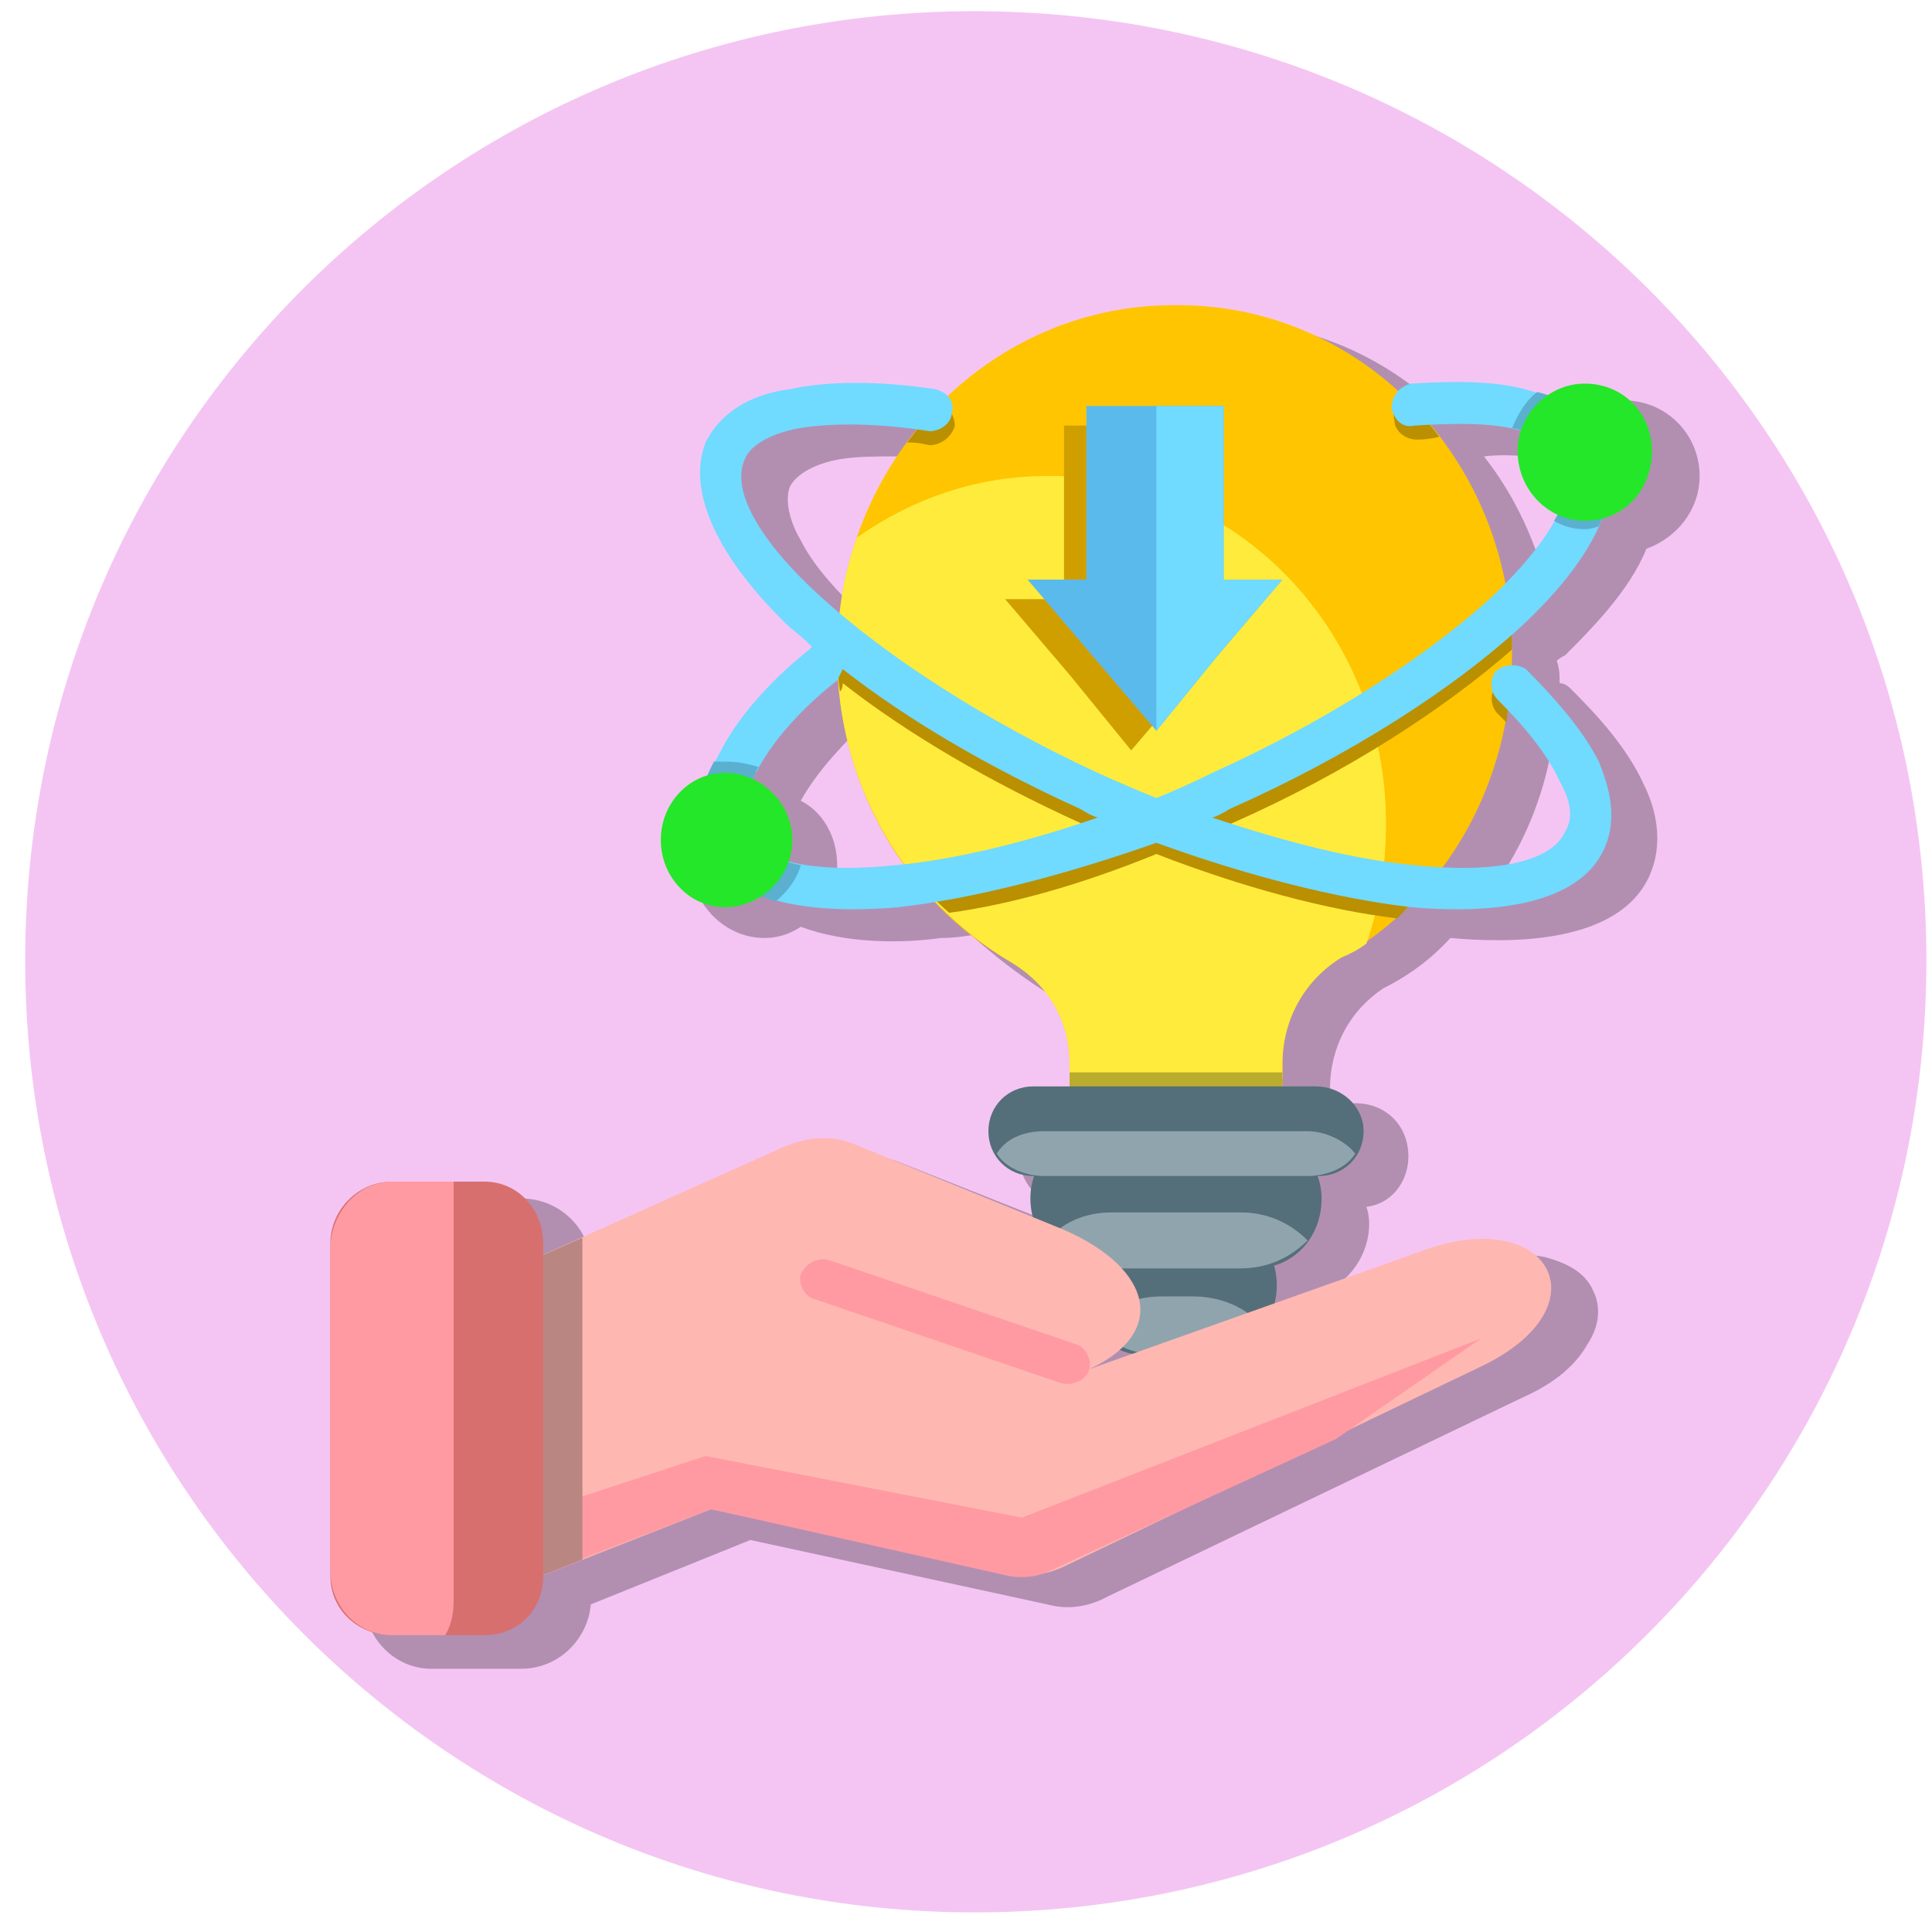 <svg version="1.2" xmlns="http://www.w3.org/2000/svg" viewBox="0 0 69 69" width="69" height="69"><style>.a{fill:#f4c5f3}.b{fill:#b28fb1}.c{fill:#ffc500}.d{fill:#ffeb3c}.e{fill:#baac2c}.f{fill:#546f7a}.g{fill:#90a4ad}.h{fill:#ffb7b2}.i{fill:#ff9aa2}.j{fill:#ba8682}.k{fill:#d86f6f}.l{fill:#cf9f00}.m{fill:#5bbaec}.n{fill:#70daff}.o{fill:#ba8f00}.p{fill:#5bb0cf}.q{fill:#24e729}</style><path fill-rule="evenodd" class="a" d="m34.8 68.3c-18.7 0-33.9-15.2-33.9-34 0-18.8 15.2-33.9 33.9-33.9 18.8 0 34 15.1 34 33.9 0 18.8-15.2 34-34 34z"/><path fill-rule="evenodd" class="b" d="m28.6 33.1q-0.6 0.4-1.3 0.4c-1.4 0-2.6-1.2-2.6-2.6 0-1.2 0.7-2.2 1.8-2.5q0.1-0.4 0.3-0.8c0.8-1.4 2-2.6 3.2-3.7q-0.3-0.2-0.5-0.5c-1.7-1.5-4.2-4.4-3.1-6.8 0.6-1.3 1.9-1.9 3.2-2.2 1.6-0.3 3.6-0.2 5.2 0.1q0.2 0 0.4 0.1c2.2-2 5.1-3.1 8.1-3.1 3-0.1 5.8 1 8 3q0.2-0.1 0.5-0.2c1.4-0.1 3-0.1 4.4 0.3q0.2 0 0.4 0.1 0.6-0.4 1.4-0.4c1.5 0 2.7 1.2 2.7 2.7 0 1.2-0.8 2.2-1.9 2.6-0.6 1.5-2 2.9-2.9 3.8q-0.2 0.1-0.3 0.2 0.1 0.3 0.1 0.6v0.2q0.2 0 0.4 0.2c1 1 2 2.1 2.6 3.4 0.5 1 0.7 2.2 0.2 3.3-1.1 2.4-4.9 2.4-7.1 2.2q-1 1.1-2.4 1.8c-1.2 0.8-1.9 2.1-1.9 3.6v0.5h0.9c1.1 0 1.9 0.8 1.9 1.9 0 0.9-0.6 1.7-1.5 1.8q0.1 0.3 0.1 0.6c0 1.1-0.7 2.1-1.7 2.5q0 0.3 0.1 0.6 0 0.1-0.1 0.2l5.1-1.8c0.9-0.3 2-0.5 2.9-0.3 0.7 0.2 1.4 0.5 1.7 1.2 0.3 0.6 0.2 1.3-0.2 1.9-0.5 0.9-1.4 1.5-2.3 1.9l-14.8 7.1q-1.1 0.6-2.2 0.3l-10.6-2.3-5.7 2.3c-0.1 1.2-1.1 2.3-2.5 2.3h-3.2c-1.3 0-2.4-1.1-2.4-2.5v-11.8c0-1.4 1.1-2.5 2.4-2.5h3.2c1.4 0 2.5 1.1 2.5 2.4l8.1-3.6c0.9-0.4 1.9-0.5 2.9-0.1l5.8 2.3q0 0 0-0.1 0-0.3 0-0.6c-0.8-0.1-1.5-0.9-1.5-1.8 0-1.1 0.9-1.9 1.9-1.9h1v-0.5c0-1.5-0.7-2.8-2-3.5q-1.4-0.9-2.6-2-0.6 0.1-1.1 0.1c-1.4 0.2-3.4 0.2-5-0.4zm0-4.5c0.8 0.4 1.3 1.3 1.3 2.3q0 0.3 0 0.5c1 0.3 2.3 0.2 3.3 0.1-1.1-1.7-1.9-3.7-2.1-5.9-0.9 0.9-1.9 1.9-2.5 3zm28.1-9.2c-0.8-0.5-1.4-1.4-1.4-2.4q0-0.3 0.1-0.6c-0.8-0.1-1.6-0.2-2.4-0.1 1.1 1.4 1.9 3.1 2.3 4.9 0.5-0.6 1-1.2 1.4-1.8zm-25.5 2.9c0.3-2.1 1.1-4.2 2.5-5.9q-0.9-0.1-1.7-0.1c-0.7 0-1.4 0-2 0.1-0.6 0.1-1.5 0.4-1.8 1-0.2 0.6 0.1 1.4 0.4 1.9 0.5 1 1.4 1.9 2.2 2.7q0.2 0.1 0.4 0.3zm24.2 4.5c-0.3 1.7-1 3.4-2 4.8 0.7 0 1.4 0 2.1-0.2 0.5-0.1 1.3-0.4 1.6-1 0.2-0.4 0-1.1-0.2-1.5-0.4-0.8-0.9-1.5-1.5-2.1z"/><path fill-rule="evenodd" class="c" d="m41.9 10.9c6.7-0.1 12.1 5.5 12.1 12.4 0 4.7-2.4 8.8-6.1 10.9-1.3 0.8-2.1 2.2-2.1 3.8v2.8h-7.6v-2.8c0-1.6-0.8-2.9-2.2-3.7-3.6-2.1-6.1-6.2-6.1-10.9 0-6.9 5.4-12.5 12-12.5z"/><path fill-rule="evenodd" class="d" d="m48.8 33.7q-0.4 0.3-0.9 0.5c-1.3 0.8-2.1 2.2-2.1 3.8v0.5q-1.1 1.1-2.4 1.9-0.3 0.1-0.6 0.4h-4.6v-2.8c0-1.6-0.8-2.9-2.2-3.7-3.6-2.2-6.1-6.2-6.1-10.9q0-2.2 0.7-4.2c2-1.4 4.3-2.2 6.8-2.2 6.7-0.1 12.1 5.5 12.1 12.4q0 2.3-0.7 4.3z"/><path fill-rule="evenodd" class="e" d="m45.8 38.3v0.6c-0.7 0.7-1.5 0.9-2.4 1.5q-0.3 0.2-0.6 0.4h-4.6v-2.5z"/><path fill-rule="evenodd" class="f" d="m40.9 48.4h2.2c1.4 0 2.5-1.1 2.5-2.5 0-1.4-1.1-2.5-2.5-2.5h-2.2c-1.3 0-2.5 1.1-2.4 2.5 0 1.4 1.1 2.5 2.4 2.5z"/><path fill-rule="evenodd" class="g" d="m41.5 48.4h1.1c1 0 1.9-0.4 2.4-1.1-0.5-0.6-1.4-1-2.4-1h-1.1c-1 0-1.9 0.4-2.5 1 0.6 0.7 1.5 1.1 2.5 1.1z"/><path fill-rule="evenodd" class="f" d="m39.2 40.4h5.6c1.3 0 2.4 1.1 2.4 2.4 0 1.4-1 2.5-2.4 2.5h-5.6c-1.3 0-2.4-1.1-2.4-2.5 0-1.3 1-2.4 2.4-2.4z"/><path fill-rule="evenodd" class="g" d="m46.7 44.3c-0.6 0.6-1.4 1-2.4 1h-4.6c-0.9 0-1.8-0.4-2.3-1 0.5-0.6 1.3-1 2.3-1h4.6c1 0 1.8 0.4 2.4 1z"/><path fill-rule="evenodd" class="f" d="m36.9 38.8h10.1c0.9 0 1.7 0.7 1.7 1.6 0 0.9-0.7 1.6-1.6 1.6h-10.2c-0.9 0-1.6-0.7-1.6-1.6 0-0.9 0.7-1.6 1.6-1.6z"/><path fill-rule="evenodd" class="g" d="m48.4 41.2c-0.3 0.5-1 0.8-1.7 0.8h-9.4c-0.7 0-1.4-0.3-1.7-0.8 0.3-0.5 0.9-0.8 1.7-0.8h9.4c0.7 0 1.4 0.4 1.7 0.8z"/><path fill-rule="evenodd" class="h" d="m30.6 40.9l7.1 2.9c3.3 1.3 4.2 3.7 1.2 5.1l12.1-4.3c4.4-1.5 6.3 2.1 1.9 4.2l-14.8 7.1q-1 0.5-2 0.3l-10.7-2.3-8.4 3.3 0.2-11.4 10.7-4.8c0.9-0.4 1.8-0.5 2.7-0.1z"/><path class="i" d="m29.1 46.4c-0.4-0.1-0.6-0.6-0.5-0.9 0.2-0.4 0.6-0.6 1-0.5l8.8 3c0.4 0.1 0.6 0.6 0.5 0.9-0.1 0.4-0.6 0.6-1 0.5z"/><path fill-rule="evenodd" class="i" d="m52.9 47.8l-5.2 3.6-10.2 4.7q-0.6 0.3-1.4 0.2l-10.7-2.4-6 2.3v-2.3l5.8-1.9 11.3 2.2z"/><path fill-rule="evenodd" class="j" d="m20.8 55.7l-3.8 1.5 0.2-11.4 3.6-1.6q0 0.1 0 0.2c0 0 0 11.3 0 11.3z"/><path fill-rule="evenodd" class="k" d="m14 42.2h3.3c1.2 0 2.1 1 2.1 2.2v11.9c0 1.2-0.9 2.1-2.1 2.1h-3.3c-1.2 0-2.2-0.9-2.2-2.1v-11.9c0-1.2 1-2.2 2.2-2.2z"/><path fill-rule="evenodd" class="i" d="m16.2 42.2q0 0.2 0 0.3v14.7q0 0.7-0.3 1.2h-1.9c-1.2 0-2.2-1-2.2-2.3v-11.5c0-1.3 1-2.4 2.2-2.4z"/><path fill-rule="evenodd" class="l" d="m38 15.2h4.9v6.2h2.1l-2.3 2.7-2.3 2.7-2.2-2.7-2.3-2.7h2.1z"/><path fill-rule="evenodd" class="m" d="m38.8 14.5h4.9v6.2h2.1l-2.3 2.7-2.2 2.7-2.3-2.7-2.3-2.7h2.1z"/><path fill-rule="evenodd" class="n" d="m41.3 14.5h2.4v6.2h2.1l-2.3 2.7-2.2 2.7v-5.4z"/><path fill-rule="evenodd" class="o" d="m50.2 14.3q0.7 0.6 1.2 1.3-0.4 0.1-0.8 0.1c-0.4 0-0.8-0.3-0.8-0.7-0.1-0.3 0.1-0.6 0.4-0.7zm3.6 7q0.2 0.9 0.2 1.9c-2.4 2.1-5.9 4.4-10 6.2q-0.4 0.2-0.7 0.3c2.7 0.9 5.2 1.5 7.3 1.7q0.3 0 0.5 0-0.6 0.8-1.2 1.4c-2.5-0.3-5.5-1.1-8.6-2.3-2.7 1.1-5.2 1.8-7.4 2.1q-0.7-0.6-1.2-1.3c1.9-0.2 4.2-0.8 6.6-1.6q-0.3-0.1-0.7-0.3c-3.3-1.5-6.2-3.2-8.5-5q0 0.2-0.1 0.3-0.1-0.6-0.1-1.3 0-0.5 0.1-1c2.2 2 5.5 4 9.3 5.7q1 0.4 2 0.9 1-0.4 2.1-0.9c4.1-1.9 7.6-4.2 9.9-6.3q0.3-0.3 0.5-0.5zm0.2 2.9q-0.1 0.8-0.2 1.6-0.2-0.2-0.3-0.3c-0.3-0.3-0.3-0.8 0-1.1q0.2-0.2 0.5-0.2zm-21.6-8.4q0.6-0.8 1.2-1.4c0.3 0.1 0.5 0.5 0.5 0.8-0.1 0.4-0.5 0.7-0.9 0.7q-0.4-0.1-0.8-0.1z"/><path class="n" d="m28.9 23.2q0.1-0.1 0.1-0.1-0.4-0.4-0.8-0.7c-2.5-2.4-3.7-4.8-3-6.6 0.5-1 1.5-1.7 3-1.9 1.4-0.3 3.2-0.3 5.2 0 0.4 0.1 0.7 0.4 0.6 0.8 0 0.4-0.4 0.7-0.8 0.7-1.9-0.3-3.5-0.3-4.7-0.1-1 0.2-1.7 0.6-1.9 1.1-0.5 1.1 0.5 2.9 2.7 4.9 2.3 2.1 5.8 4.4 9.9 6.3q1.1 0.5 2.1 0.9 1-0.4 2-0.9c4.2-1.9 7.7-4.2 10-6.3 2.1-2 3.1-3.8 2.6-4.9-0.2-0.5-0.7-0.8-1.5-1-1-0.3-2.3-0.3-3.9-0.2-0.4 0.1-0.7-0.2-0.8-0.6 0-0.5 0.3-0.8 0.7-0.9 1.7-0.1 3.2-0.1 4.4 0.3 1.2 0.3 2.1 0.9 2.5 1.8 0.8 1.8-0.4 4.2-3 6.6-2.4 2.2-6.1 4.6-10.4 6.5q-0.3 0.2-0.6 0.3c2.7 0.9 5.1 1.5 7.2 1.7 2.9 0.3 4.9-0.1 5.4-1.2 0.3-0.5 0.2-1.1-0.2-1.8-0.4-0.9-1.2-1.9-2.2-2.9-0.3-0.3-0.3-0.7-0.1-1 0.3-0.3 0.8-0.3 1.1-0.1 1.2 1.2 2.1 2.3 2.6 3.3 0.5 1.2 0.6 2.2 0.2 3.1-0.8 1.8-3.4 2.4-6.9 2.1-2.6-0.3-5.8-1.1-9.1-2.3-3.4 1.2-6.6 2-9.2 2.3-3.5 0.3-6.1-0.3-6.9-2.1-0.4-1-0.2-2.2 0.5-3.4 0.6-1.2 1.7-2.5 3.2-3.7zm1.2 0.7q-0.1 0.2-0.2 0.4c-1.4 1.1-2.4 2.3-2.9 3.3-0.5 0.8-0.7 1.6-0.4 2.1 0.5 1.1 2.5 1.5 5.4 1.2 2.1-0.2 4.6-0.8 7.2-1.7q-0.3-0.1-0.6-0.3c-3.3-1.5-6.2-3.2-8.5-5z"/><path class="p" d="m55.5 18.6c0.5-0.8 0.7-1.6 0.4-2.2-0.2-0.5-0.7-0.8-1.5-1q-0.2-0.1-0.4-0.1c0.2-0.5 0.5-1 0.9-1.3 1.2 0.3 2 0.9 2.4 1.8 0.4 0.9 0.3 1.9-0.2 3q-0.3 0.1-0.5 0.1-0.6 0-1.1-0.3z"/><path class="p" d="m27.7 32.2c-1.2-0.4-2.1-1-2.5-1.9-0.4-0.9-0.3-2 0.3-3.1q0.2 0 0.4 0 0.6 0 1.2 0.2-0.1 0.1-0.1 0.2c-0.5 0.8-0.7 1.6-0.4 2.1 0.3 0.6 1 1 2 1.2q-0.2 0.7-0.9 1.3z"/><path fill-rule="evenodd" class="q" d="m56.6 18.6c-1.3 0-2.4-1.1-2.4-2.5 0-1.3 1.1-2.4 2.4-2.4 1.4 0 2.4 1.1 2.4 2.4 0 1.4-1 2.5-2.4 2.5z"/><path fill-rule="evenodd" class="q" d="m25.9 32.4c-1.3 0-2.3-1.1-2.3-2.4 0-1.3 1-2.4 2.3-2.4 1.3 0 2.4 1.1 2.4 2.4 0 1.3-1.1 2.4-2.4 2.4z"/></svg>